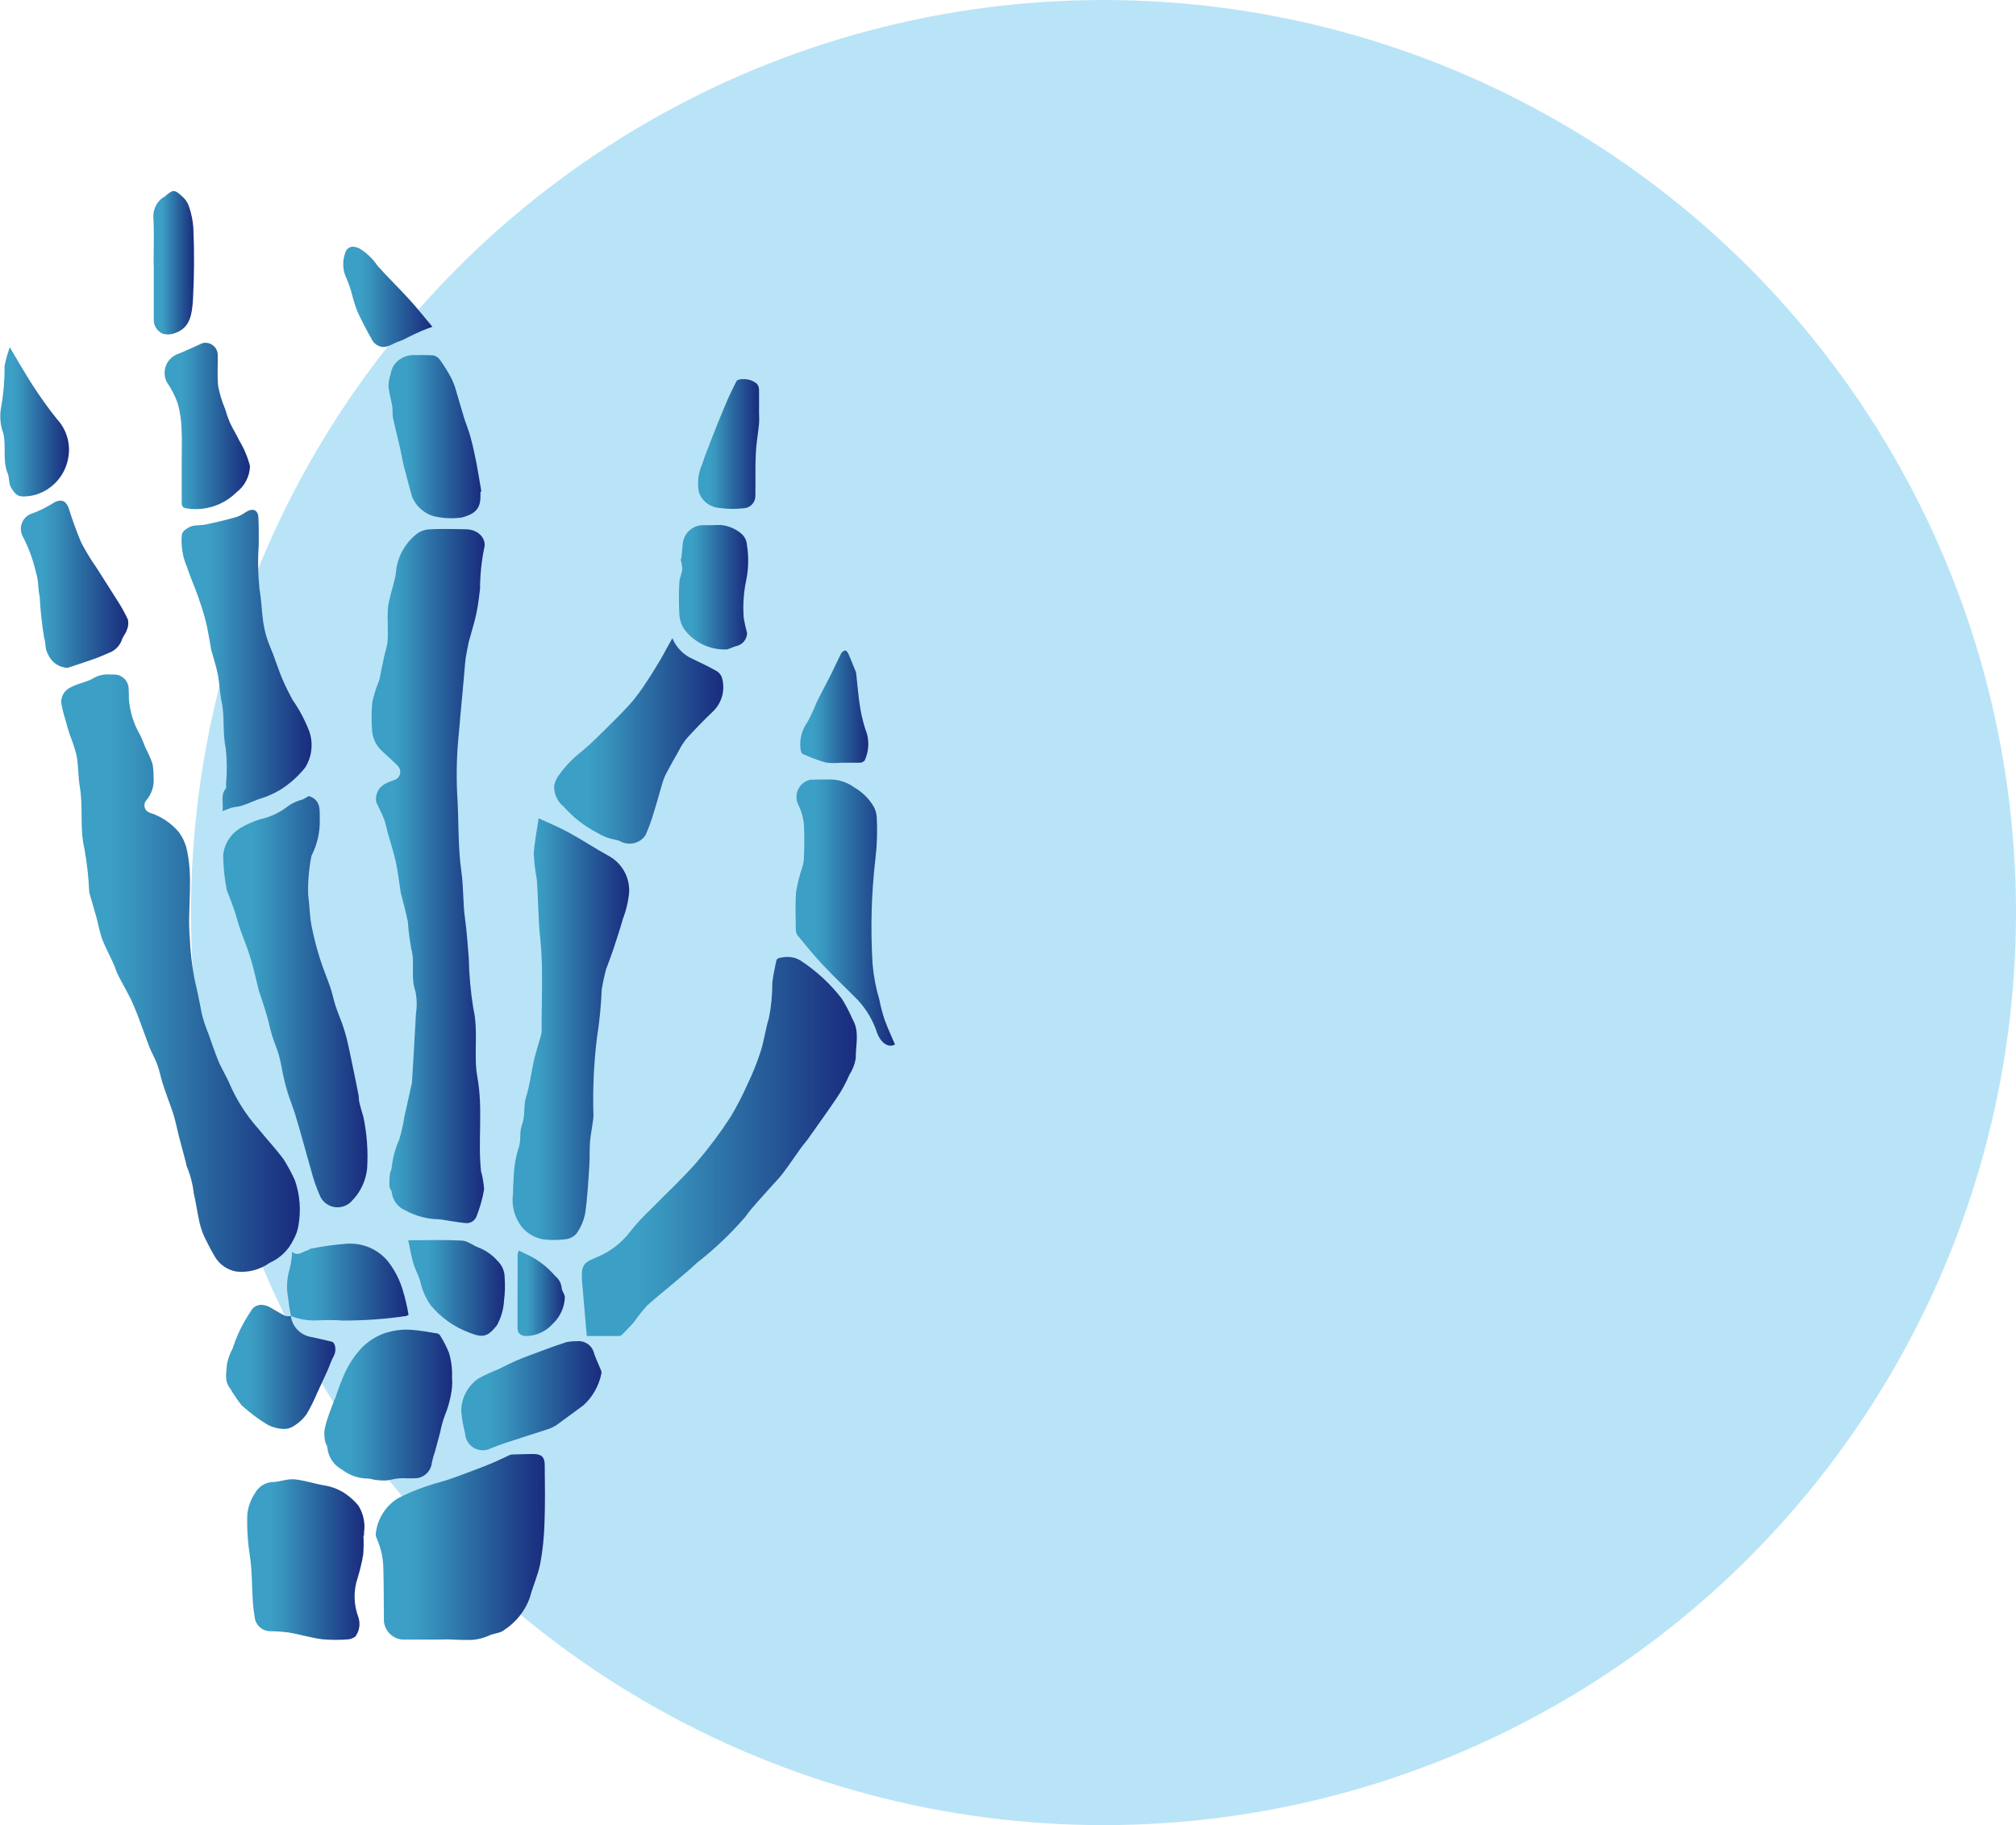 <svg xmlns="http://www.w3.org/2000/svg" xmlns:xlink="http://www.w3.org/1999/xlink" width="95" height="86" viewBox="0 0 95 86"><defs><style>.a{fill:none;}.b{fill:rgba(45,175,230,0.33);}.c{clip-path:url(#a);}.d{fill:url(#b);}.e{clip-path:url(#c);}.f{fill:url(#d);}.g{clip-path:url(#e);}.h{fill:url(#f);}.i{clip-path:url(#g);}.j{fill:url(#h);}.k{clip-path:url(#i);}.l{fill:url(#j);}.m{clip-path:url(#k);}.n{fill:url(#l);}.o{clip-path:url(#m);}.p{fill:url(#n);}.q{clip-path:url(#o);}.r{fill:url(#p);}.s{clip-path:url(#q);}.t{fill:url(#r);}.u{clip-path:url(#s);}.v{fill:url(#t);}.w{clip-path:url(#u);}.x{fill:url(#v);}.y{clip-path:url(#w);}.z{fill:url(#x);}.aa{clip-path:url(#y);}.ab{fill:url(#z);}.ac{clip-path:url(#aa);}.ad{fill:url(#ab);}.ae{clip-path:url(#ac);}.af{fill:url(#ad);}.ag{clip-path:url(#ae);}.ah{fill:url(#af);}.ai{clip-path:url(#ag);}.aj{fill:url(#ah);}.ak{clip-path:url(#ai);}.al{fill:url(#aj);}.am{clip-path:url(#ak);}.an{fill:url(#al);}.ao{clip-path:url(#am);}.ap{fill:url(#an);}.aq{clip-path:url(#ao);}.ar{fill:url(#ap);}.as{clip-path:url(#aq);}.at{fill:url(#ar);}.au{clip-path:url(#as);}.av{fill:url(#at);}.aw{clip-path:url(#au);}.ax{fill:url(#av);}.ay{clip-path:url(#aw);}.az{fill:url(#ax);}</style><clipPath id="a"><path class="a" d="M21.007-54.636a1.119,1.119,0,0,0-.621.233h0a2.592,2.592,0,0,0-.964,1.825h0a2.015,2.015,0,0,1-.057.3h0c-.1.422-.239.84-.307,1.267h0a6,6,0,0,0-.01.946h-.01a6.459,6.459,0,0,1-.007.734h0c-.027.235-.11.462-.161.695h0c-.077.356-.148.715-.22,1.072h0a.835.835,0,0,1-.026.087h0a5.445,5.445,0,0,0-.311.984h0a7.239,7.239,0,0,0-.01,1.344h0a1.434,1.434,0,0,0,.473.967h0c.254.239.516.469.76.719h0a.4.4,0,0,1-.15.627h0a3.074,3.074,0,0,0-.491.205h0a.811.811,0,0,0-.4.848h0c.125.271.268.535.374.814h0c.087.232.126.481.194.719h0c.119.43.264.854.357,1.288h0c.1.468.153.947.228,1.421h0c0,.02.009.039.013.059h0c.11.449.237.9.327,1.349h0a12.057,12.057,0,0,0,.157,1.258h0c.189.629-.04,1.325.194,1.988h0a2.9,2.9,0,0,1,.03,1.064h0c-.054,1.081-.124,2.16-.188,3.241h0a.91.91,0,0,1-.028.149h0c-.11.5-.223.99-.332,1.486h0a7.375,7.375,0,0,1-.24,1.067h0a4.25,4.25,0,0,0-.353,1.3h0c-.008.117-.078.229-.09.347h0a3.2,3.2,0,0,0-.015.575h0c.006.094.1.181.107.275h0a1.043,1.043,0,0,0,.639.84h0a3.38,3.38,0,0,0,1.562.42h0a1.9,1.9,0,0,1,.3.039h0c.314.047.627.105.943.137h0a.5.5,0,0,0,.553-.324h0a6.35,6.35,0,0,0,.353-1.261h0a4.086,4.086,0,0,0-.146-.864h0c-.152-1.464.1-2.936-.168-4.407h0c-.194-1.062.059-2.164-.192-3.25h0a17.073,17.073,0,0,1-.217-2.385h0c-.054-.624-.09-1.249-.178-1.868h0c-.1-.726-.063-1.457-.169-2.192h0c-.172-1.212-.117-2.459-.2-3.692h0a19.2,19.2,0,0,1,.089-2.927h0c.087-1.066.2-2.131.285-3.2h0c.025-.327.107-.65.164-.973h0c.009-.051.026-.1.039-.148h0c.111-.408.239-.813.328-1.226h0c.08-.38.128-.77.174-1.157h0a9.78,9.78,0,0,1,.186-1.882h0c.157-.5-.284-.92-.826-.933h0c-.323-.008-.648-.015-.971-.015h0c-.258,0-.514,0-.771.017" transform="translate(-18.279 54.653)"/></clipPath><linearGradient id="b" x1="0.415" y1="0.712" x2="0.541" y2="0.712" gradientUnits="objectBoundingBox"><stop offset="0" stop-color="#3c9fc5"/><stop offset="0.1" stop-color="#3c9fc5"/><stop offset="0.2" stop-color="#3c9fc5"/><stop offset="0.3" stop-color="#3894bd"/><stop offset="0.4" stop-color="#3384b3"/><stop offset="0.5" stop-color="#2e75a9"/><stop offset="0.6" stop-color="#29669f"/><stop offset="0.7" stop-color="#255796"/><stop offset="0.8" stop-color="#21488e"/><stop offset="0.9" stop-color="#1d3985"/><stop offset="1" stop-color="#1a2b7e"/></linearGradient><clipPath id="c"><path class="a" d="M5.474-47.492c-.057,0-.114,0-.171,0h0a1.286,1.286,0,0,0-.751.16h0c-.317.2-.732.243-1.063.429h0a.757.757,0,0,0-.478.719h0a5.293,5.293,0,0,0,.181.764h0c.069.258.143.514.224.767h0a7.753,7.753,0,0,1,.318.963h0c.09.49.069.989.155,1.491h0c.166.964-.017,1.962.221,2.943h0a14.813,14.813,0,0,1,.22,2h0a.9.9,0,0,0,.037.148h0c.115.4.234.8.343,1.2h0a8.626,8.626,0,0,0,.224.866h0c.158.405.366.789.545,1.185h0c.08.176.129.366.217.537h0c.229.455.5.891.7,1.356h0c.234.53.417,1.083.622,1.625h0c.062.165.118.332.188.492h0c.109.251.245.491.338.748h0c.095.261.146.537.225.8h0c.069.23.152.455.231.682H8c.1.3.224.592.314.895h0c.094.321.157.65.24.974h0c.112.437.231.873.347,1.308h0c.008.03,0,.066.013.09h0a4.686,4.686,0,0,1,.346,1.321h0c.095.383.145.778.229,1.165h0a3.884,3.884,0,0,0,.214.745h0a11.752,11.752,0,0,0,.542,1.046h0a1.459,1.459,0,0,0,1.027.713h0a2.264,2.264,0,0,0,1.558-.409h0A2.257,2.257,0,0,0,13.96-20.87h0a2.009,2.009,0,0,0,.231-.663h0a4.223,4.223,0,0,0-.171-2.137h0a8.346,8.346,0,0,0-.523-.971h0c-.376-.507-.811-.97-1.209-1.462h0a7.918,7.918,0,0,1-1.341-2.1h0c-.057-.15-.142-.289-.212-.435h0c-.114-.228-.243-.451-.336-.688h0c-.164-.416-.308-.838-.457-1.259h0a5.989,5.989,0,0,1-.3-.9h0c-.106-.571-.226-1.137-.357-1.7h0a13.531,13.531,0,0,1-.214-1.893h0c-.125-1.428.194-2.871-.171-4.294h0a2.285,2.285,0,0,0-.343-.691h0a2.986,2.986,0,0,0-1.38-.921h0a.36.36,0,0,1-.167-.568h0a1.449,1.449,0,0,0,.353-1.109h0a2.958,2.958,0,0,0-.052-.635h0a6.363,6.363,0,0,0-.331-.752h0c-.086-.2-.153-.407-.252-.6h0A3.923,3.923,0,0,1,6.2-46.359h0c0-.152,0-.306-.01-.458h0a.683.683,0,0,0-.7-.675H5.474" transform="translate(-3.007 47.492)"/></clipPath><linearGradient id="d" x1="0.068" y1="0.746" x2="0.335" y2="0.746" xlink:href="#b"/><clipPath id="e"><path class="a" d="M37.911-33.551a.183.183,0,0,0-.122.109h0c-.072.348-.15.695-.192,1.046h0a8.485,8.485,0,0,1-.161,1.68h0c-.166.528-.227,1.092-.411,1.634h0a11.946,11.946,0,0,1-.585,1.452h0a13.973,13.973,0,0,1-.818,1.579h0a20.061,20.061,0,0,1-1.581,2.114h0c-.667.764-1.416,1.456-2.126,2.182h0a10.13,10.13,0,0,0-.985,1.057h0a3.772,3.772,0,0,1-1.577,1.235h0c-.467.209-.766.25-.728.966h0c0,.04,0,.081,0,.122h0c.075.86.149,1.721.23,2.636h0c.522,0,1.029,0,1.536,0h0a.21.21,0,0,0,.126-.066h0c.192-.2.387-.385.562-.593h0a7.45,7.45,0,0,1,.633-.79h0c.769-.684,1.593-1.308,2.345-2.011h0a15.605,15.605,0,0,0,2.269-2.16h0c.351-.491.785-.924,1.183-1.382h0c.2-.226.412-.437.592-.675h0c.307-.407.591-.832.888-1.245h0c.08-.112.178-.212.26-.324h0q.353-.49.7-.988h0c.286-.412.582-.818.851-1.242h0a6.894,6.894,0,0,0,.428-.832h0a2.014,2.014,0,0,0,.3-.77h0c-.011-.62.2-1.263-.156-1.861h0a7.09,7.09,0,0,0-.5-.955h0a7.933,7.933,0,0,0-1.948-1.8h0a1.147,1.147,0,0,0-.606-.169h0a1.806,1.806,0,0,0-.411.054" transform="translate(-28.623 33.605)"/></clipPath><linearGradient id="f" x1="0.65" y1="0.79" x2="0.957" y2="0.79" xlink:href="#b"/><clipPath id="g"><path class="a" d="M26.216-38.694a8.3,8.3,0,0,0,.136,1.125h0c.078.926.062,1.854.163,2.785h0c.154,1.444.059,2.914.068,4.371h0a.863.863,0,0,1-.037.241h0c-.111.4-.246.8-.335,1.2h0c-.123.559-.184,1.128-.36,1.681h0c-.134.417-.026.886-.2,1.332h0c-.131.348-.01.743-.174,1.137h0a5.429,5.429,0,0,0-.217,1.465h0c-.023.2-.02.408-.024.611h0a2.082,2.082,0,0,0,.385,1.548h0a1.7,1.7,0,0,0,1.014.616h0a4.132,4.132,0,0,0,1.037,0h0a.814.814,0,0,0,.542-.253h0a2.473,2.473,0,0,0,.418-.957h0c.112-.753.15-1.517.2-2.278h0c.027-.376,0-.756.033-1.131h0c.034-.392.129-.779.161-1.171h0a24.032,24.032,0,0,1,.165-3.716h0a19.734,19.734,0,0,0,.224-2.259h0a9.391,9.391,0,0,1,.213-.987h0a.463.463,0,0,1,.024-.056h0c.107-.292.22-.581.317-.877h0c.155-.472.311-.944.446-1.421h0a4.612,4.612,0,0,0,.294-1.275h0a1.861,1.861,0,0,0-.992-1.7h0c-.632-.348-1.235-.748-1.868-1.094h0c-.455-.248-.94-.444-1.408-.663h0c-.079.556-.2,1.134-.232,1.718" transform="translate(-25.235 40.412)"/></clipPath><linearGradient id="h" x1="0.573" y1="0.724" x2="0.703" y2="0.724" xlink:href="#b"/><clipPath id="i"><path class="a" d="M14.727-41.355a2.2,2.2,0,0,0-.65.283h0a3.28,3.28,0,0,1-1.36.654h0a4.069,4.069,0,0,0-.923.409h0a1.676,1.676,0,0,0-.815,1.272h0a8.579,8.579,0,0,0,.171,1.662h0a.3.3,0,0,0,.023.055h0c.114.3.235.6.339.909h0c.087.254.145.518.233.772h0c.171.493.376.976.526,1.476h0c.156.515.265,1.046.4,1.569h0c.008.03.024.057.033.084h0c.111.341.229.68.329,1.023h0c.094.322.156.654.254.975h0c.094.31.233.606.319.919h0c.094.345.145.7.224,1.049h0c.056.243.117.486.193.723h0c.105.331.237.656.341.988h0c.13.418.246.838.367,1.259h0c.129.454.247.911.383,1.364h0a7.668,7.668,0,0,0,.4,1.178h0a.906.906,0,0,0,1.5.324h0a2.562,2.562,0,0,0,.747-1.547h0a9.1,9.1,0,0,0-.175-2.438h0a.332.332,0,0,0-.018-.057h0c-.061-.216-.128-.431-.179-.65h0c-.025-.108-.011-.224-.033-.333h0c-.112-.567-.23-1.133-.348-1.7h0c-.068-.328-.135-.656-.216-.981h0c-.056-.221-.126-.44-.2-.655h0c-.1-.281-.221-.555-.313-.837h0c-.094-.289-.15-.589-.248-.877h0c-.161-.475-.362-.937-.509-1.417h0a14.068,14.068,0,0,1-.386-1.533h0c-.087-.468-.089-.95-.153-1.425h0a7.986,7.986,0,0,1,.148-1.8h0a.318.318,0,0,1,.03-.086h0a3.525,3.525,0,0,0,.369-1.621h0c-.014-.446.089-.956-.519-1.151h0a2.836,2.836,0,0,1-.271.155" transform="translate(-10.971 41.51)"/></clipPath><linearGradient id="j" x1="0.249" y1="0.701" x2="0.411" y2="0.701" xlink:href="#b"/><clipPath id="k"><path class="a" d="M24.949-9.13a.376.376,0,0,0-.148.024h0c-.238.106-.468.226-.708.328h0q-.46.2-.929.37h0c-.545.2-1.084.424-1.642.578h0a9.988,9.988,0,0,0-2,.768h0A2.23,2.23,0,0,0,18.5-5.511h0a.462.462,0,0,0,.013.3h0a3.635,3.635,0,0,1,.326,1.415h0c.027.846.016,1.694.029,2.541h0a.96.96,0,0,0,.848.846h0c.591.007,1.183,0,1.775,0h0a6.638,6.638,0,0,1,.756.007h0c.144.007.287.013.43.015h.115A2.361,2.361,0,0,0,23.828-.6h0c.219-.107.513-.1.689-.249h0A3.031,3.031,0,0,0,25.735-2.36h0c.144-.55.393-1.075.5-1.63h0a12.428,12.428,0,0,0,.2-1.924h0c.034-.906.019-1.813.01-2.721h0c0-.372-.153-.51-.519-.515H25.8c-.284,0-.566.013-.851.021" transform="translate(-18.483 9.151)"/></clipPath><linearGradient id="l" x1="0.42" y1="1" x2="0.609" y2="1" xlink:href="#b"/><clipPath id="m"><path class="a" d="M11.986-55.506a1.887,1.887,0,0,1-.473.254h0q-.723.2-1.46.353h0c-.29.06-.595-.015-.877.192h0c-.122.09-.2.139-.233.292h0a3.08,3.08,0,0,0,.241,1.51h0c.147.463.351.906.513,1.365h0c.136.387.266.779.367,1.177h0c.1.386.157.783.231,1.175h0c.011.06.011.123.028.181h0c.109.406.249.807.325,1.22h0c.077.409.077.824.17,1.242h0c.153.7.035,1.43.188,2.153h0a8.332,8.332,0,0,1,.021,1.709h0c0,.081.019.188-.023.239h0c-.258.318-.083.673-.148,1.05h0c.2-.074.326-.133.46-.169h0c.145-.038.3-.038.444-.087h0c.266-.089.528-.2.789-.306h0a4.27,4.27,0,0,0,1.061-.462h0a4.8,4.8,0,0,0,1.142-1.026h0a1.994,1.994,0,0,0,.2-1.7h0a7.018,7.018,0,0,0-.8-1.508h0c-.172-.322-.338-.65-.48-.987h0c-.152-.361-.272-.736-.41-1.1h0c-.1-.279-.234-.551-.32-.836h0a5.121,5.121,0,0,1-.179-.838h0c-.062-.484-.076-.969-.162-1.457h0a12.431,12.431,0,0,1-.035-2.106h0c0-.418.006-.836-.016-1.254h0c-.012-.239-.125-.365-.287-.365h0a.527.527,0,0,0-.274.094" transform="translate(-8.916 55.6)"/></clipPath><linearGradient id="n" x1="0.203" y1="0.428" x2="0.348" y2="0.428" xlink:href="#b"/><clipPath id="o"><path class="a" d="M13.388-7.783a1.017,1.017,0,0,0-.866.537h0a2.262,2.262,0,0,0-.356.963h0a10.1,10.1,0,0,0,.112,1.923h0c.156.969.066,1.975.234,2.957h0a.745.745,0,0,0,.679.653h0a7.544,7.544,0,0,1,.945.064h0c.519.089,1.029.248,1.551.316h0a7.321,7.321,0,0,0,1.221.006h0A.68.68,0,0,0,17.259-.5h0a1.006,1.006,0,0,0,.131-.932h0a2.74,2.74,0,0,1-.023-1.835h0a9.058,9.058,0,0,0,.26-1.1h0a6.182,6.182,0,0,0,.009-.884h.029V-5.4h0A1.873,1.873,0,0,0,17.4-6.666h0a2.864,2.864,0,0,0-.561-.526h0a2.441,2.441,0,0,0-1.014-.422h0c-.489-.079-.966-.247-1.456-.294h0a.834.834,0,0,0-.1,0h0c-.287,0-.584.113-.878.13" transform="translate(-12.16 7.913)"/></clipPath><linearGradient id="p" x1="0.276" y1="1" x2="0.407" y2="1" xlink:href="#b"/><clipPath id="q"><path class="a" d="M32.565-48.808c-.1.18-.192.365-.3.541h0c-.207.344-.415.69-.638,1.024h0a9.686,9.686,0,0,1-.679.937h0c-.338.39-.707.758-1.075,1.121h0c-.422.417-.84.839-1.291,1.221h0a5.345,5.345,0,0,0-1.135,1.184h0a1.185,1.185,0,0,0-.191.481h0a1.2,1.2,0,0,0,.456.961h0a5.387,5.387,0,0,0,1.561,1.22h0a2.53,2.53,0,0,0,.88.339h0a.641.641,0,0,1,.253.089h0a.913.913,0,0,0,1.153-.3h0a7.949,7.949,0,0,0,.392-1.068h0c.158-.5.289-1.012.445-1.514h0a2.67,2.67,0,0,1,.211-.458h0q.241-.454.5-.9h0a3.509,3.509,0,0,1,.387-.615h0c.407-.447.826-.885,1.267-1.3h0a1.586,1.586,0,0,0,.419-1.516h0a.559.559,0,0,0-.243-.357h0c-.376-.217-.77-.4-1.162-.588h0a1.827,1.827,0,0,1-.945-.974h0c-.1.18-.183.325-.263.471" transform="translate(-27.251 49.279)"/></clipPath><linearGradient id="r" x1="0.619" y1="0.45" x2="0.808" y2="0.45" xlink:href="#b"/><clipPath id="s"><path class="a" d="M18.9-15.137a2.839,2.839,0,0,0-1.147.686h0a4.32,4.32,0,0,0-.862,1.291h0a10.871,10.871,0,0,0-.424,1.126h0c-.014.037-.039.07-.053.107h0c-.1.272-.212.542-.3.819h0a3.289,3.289,0,0,0-.158.624h0a1.772,1.772,0,0,0,.04.5h0c.016.095.1.183.1.274h0a1.319,1.319,0,0,0,.7,1.043h0a2.018,2.018,0,0,0,1.23.416h0c.108,0,.215.05.324.06h0a2.844,2.844,0,0,0,.517.028h0c.206-.016.407-.087.613-.1h0c.137-.01.275-.007.412,0h0c.138,0,.275,0,.412-.006h0a.819.819,0,0,0,.718-.739h0a3.863,3.863,0,0,1,.145-.515h0q.125-.457.246-.913h0a4.929,4.929,0,0,1,.223-.8h0a4.873,4.873,0,0,0,.335-1.316h0a2.966,2.966,0,0,0,0-.489h0a3.445,3.445,0,0,0-.146-1.141h0a5.162,5.162,0,0,0-.421-.82h0a.221.221,0,0,0-.144-.091h0c-.408-.064-.817-.142-1.228-.17h0c-.072-.006-.144-.008-.215-.008h0a3.144,3.144,0,0,0-.92.14" transform="translate(-15.949 15.277)"/></clipPath><linearGradient id="t" x1="0.362" y1="0.89" x2="0.505" y2="0.89" xlink:href="#b"/><clipPath id="u"><path class="a" d="M40.7-42.331c-.3.006-.591,0-.886.016h0a.831.831,0,0,0-.588,1.091h0a2.9,2.9,0,0,1,.3.983h0a16.076,16.076,0,0,1,0,1.651h0a1.591,1.591,0,0,1-.064.358h0a7.7,7.7,0,0,0-.3,1.183h0c-.053.586-.02,1.181-.015,1.771h0a.488.488,0,0,0,.077.289h0c.384.467.764.939,1.178,1.379h0c.546.579,1.125,1.125,1.683,1.691h0a4.166,4.166,0,0,1,.893,1.537h0c.153.414.491.725.841.541h0c-.168-.4-.347-.772-.486-1.162h0a7.707,7.707,0,0,1-.256-.974h0a8.139,8.139,0,0,1-.314-1.672h0a28.013,28.013,0,0,1,.136-4.964h0a11.141,11.141,0,0,0,.059-1.953h0a1.166,1.166,0,0,0-.139-.48h0a2.5,2.5,0,0,0-.916-.909h0a1.955,1.955,0,0,0-1.166-.376H40.7" transform="translate(-39.14 42.332)"/></clipPath><linearGradient id="v" x1="0.889" y1="0.59" x2="1" y2="0.59" xlink:href="#b"/><clipPath id="w"><path class="a" d="M20.559-63.205c-.111,0-.222,0-.332,0h0a1.12,1.12,0,0,0-.851.466h0a1.055,1.055,0,0,0-.167.448h0a1.731,1.731,0,0,0-.1.562h0c.03.315.127.623.178.937h0c.028.18,0,.371.036.547h0c.1.476.224.946.333,1.421h0c.066.288.11.582.183.871h0c.118.473.248.943.378,1.414h0a1.573,1.573,0,0,0,1.114.948h0a3.549,3.549,0,0,0,1.244.037h0c.563-.152.866-.378.868-.964h0c0-.082,0-.163,0-.245h0c.015,0,.03-.006.043-.009h0c-.078-.454-.147-.909-.235-1.361h0c-.077-.391-.162-.782-.265-1.166h0c-.081-.307-.2-.6-.3-.9h0c-.143-.464-.27-.932-.414-1.4h0a3.079,3.079,0,0,0-.223-.56h0a8.412,8.412,0,0,0-.51-.815h0a.522.522,0,0,0-.316-.216h0c-.152-.012-.306-.015-.459-.015h-.216" transform="translate(-19.11 63.206)"/></clipPath><linearGradient id="x" x1="0.434" y1="0.226" x2="0.538" y2="0.226" xlink:href="#b"/><clipPath id="y"><path class="a" d="M2.52-55.914a5.207,5.207,0,0,1-.944.467h0A.758.758,0,0,0,1.094-54.4h0a7.141,7.141,0,0,1,.65,1.766h0c.12.35.082.742.17,1.121h0a16.39,16.39,0,0,0,.208,1.932h0c.085.243.024.511.181.772h0a1.036,1.036,0,0,0,.93.642h0c.261-.087.522-.171.781-.262h0a10.026,10.026,0,0,0,1.134-.432h0a1.022,1.022,0,0,0,.632-.609h0c.044-.163.179-.3.232-.462h0a.821.821,0,0,0,.061-.5h0a6.957,6.957,0,0,0-.529-.95h0c-.311-.5-.637-1-.953-1.5h0a10.753,10.753,0,0,1-.723-1.189h0a16.89,16.89,0,0,1-.578-1.589h0c-.089-.261-.22-.386-.4-.386h0a.724.724,0,0,0-.374.137" transform="translate(-1.006 56.051)"/></clipPath><linearGradient id="z" x1="0.023" y1="0.329" x2="0.144" y2="0.329" xlink:href="#b"/><clipPath id="aa"><path class="a" d="M27.668-14.663c-.325.1-.641.216-.958.332h0c-.456.169-.914.332-1.363.517h0c-.32.133-.626.3-.939.447h0a7.341,7.341,0,0,0-.921.43h0a1.884,1.884,0,0,0-.8,1.518h0a6.093,6.093,0,0,0,.182,1.053h0a.832.832,0,0,0,1.206.717h0c.469-.193.957-.343,1.438-.5h0c.424-.143.853-.267,1.275-.412h0a1.585,1.585,0,0,0,.406-.2h0c.421-.3.83-.617,1.25-.917h0a2.748,2.748,0,0,0,.846-1.491h0a.234.234,0,0,0-.012-.15h0c-.1-.258-.223-.51-.32-.77h0a.754.754,0,0,0-.832-.611h0a2.143,2.143,0,0,0-.454.039" transform="translate(-22.681 14.702)"/></clipPath><linearGradient id="ab" x1="0.515" y1="0.869" x2="0.672" y2="0.869" xlink:href="#b"/><clipPath id="ac"><path class="a" d="M12.316-16.236a7.564,7.564,0,0,0-.615,1.091h0a7.247,7.247,0,0,0-.275.72h0a2.6,2.6,0,0,0-.267.742h0c-.013.372-.137.77.146,1.123h0a7.278,7.278,0,0,0,.543.8h0a7.629,7.629,0,0,0,1.216.912h0a1.766,1.766,0,0,0,.775.208h0a.867.867,0,0,0,.514-.165h0a2.058,2.058,0,0,0,.56-.531h0a8.02,8.02,0,0,0,.49-.977h0q.244-.516.478-1.037h0c.11-.246.191-.507.32-.741h0c.123-.223.085-.617-.105-.663h0q-.49-.122-.984-.224h0a1.153,1.153,0,0,1-.94-.978h-.087a.431.431,0,0,1-.2-.026h0c-.225-.109-.439-.245-.657-.37h0a.93.93,0,0,0-.45-.138h0a.558.558,0,0,0-.466.251m1.856.284h.009l-.01-.01s0,.006,0,.009" transform="translate(-11.12 16.487)"/></clipPath><linearGradient id="ad" x1="0.253" y1="0.854" x2="0.375" y2="0.854" xlink:href="#b"/><clipPath id="ae"><path class="a" d="M9.807-63.757c-.392.17-.777.357-1.174.512h0A.951.951,0,0,0,8.2-61.958h0a4.481,4.481,0,0,1,.508.981h0a5.047,5.047,0,0,1,.186,1.212h0c.03.538.007,1.081.008,1.621h0c0,.6,0,1.2,0,1.8h0c0,.161-.008.318.239.339h0a2.726,2.726,0,0,0,2.349-.765h0A1.6,1.6,0,0,0,12.12-58h0a4.389,4.389,0,0,0-.5-1.192h0c-.136-.289-.311-.561-.445-.852h0a5.943,5.943,0,0,1-.231-.658h0a5.51,5.51,0,0,1-.321-1.042h0c-.057-.493-.01-1-.023-1.5h0a.578.578,0,0,0-.574-.566h0a.571.571,0,0,0-.224.047" transform="translate(-8.092 63.804)"/></clipPath><linearGradient id="af" x1="0.184" y1="0.219" x2="0.279" y2="0.219" xlink:href="#b"/><clipPath id="ag"><path class="a" d="M15.263-19.272c-.065.009-.12.076-.186.092h0c-.236.057-.444.3-.721.066h0a3.588,3.588,0,0,1-.121.838h0a2.8,2.8,0,0,0-.068,1.316h0a8.843,8.843,0,0,0,.138.876h0a3.117,3.117,0,0,0,1.3.2h0a9.1,9.1,0,0,1,1.131.008h0a19.869,19.869,0,0,0,3.009-.215h0c.018,0,.034-.018.1-.056h0a9.469,9.469,0,0,0-.268-1.148h0a4.113,4.113,0,0,0-.711-1.379h0a2.278,2.278,0,0,0-1.51-.812h0A2.848,2.848,0,0,0,17-19.5h0a13.8,13.8,0,0,0-1.739.233m-.957,3.194a.012.012,0,0,1,0-.006h0l-.008,0h0l.009.009" transform="translate(-14.122 19.505)"/></clipPath><linearGradient id="ah" x1="0.321" y1="0.78" x2="0.456" y2="0.78" xlink:href="#b"/><clipPath id="ai"><path class="a" d="M35.2-54.85a3.463,3.463,0,0,1-.457.011h0c-.082,0-.164,0-.246,0h0a.963.963,0,0,0-.92.883h0c-.019.241-.049.483-.073.724h0l-.034-.009h0a1.856,1.856,0,0,1,.083.475h0c-.017.211-.128.417-.137.627h0a13.445,13.445,0,0,0,0,1.5h0a1.42,1.42,0,0,0,.222.691h0a2.369,2.369,0,0,0,1.936.966h0c.171.01.347-.119.526-.16h0a.64.64,0,0,0,.507-.617h0a6.545,6.545,0,0,1-.158-.711h0a6.375,6.375,0,0,1,.132-1.849h0a4.626,4.626,0,0,0,.016-1.61h0a.747.747,0,0,0-.248-.5h0a1.743,1.743,0,0,0-1.016-.42h0a1.164,1.164,0,0,0-.128.007" transform="translate(-33.388 54.857)"/></clipPath><linearGradient id="aj" x1="0.758" y1="0.316" x2="0.836" y2="0.316" xlink:href="#b"/><clipPath id="ak"><path class="a" d="M20.081-19.669c.084.393.14.743.239,1.082h0c.084.289.239.558.324.847h0a3.115,3.115,0,0,0,.5,1.144h0a4.329,4.329,0,0,0,1.824,1.287h0c.642.257.862.185,1.288-.342h0a2.731,2.731,0,0,0,.34-1.184h0a5.253,5.253,0,0,0,.029-1.066h0a1.08,1.08,0,0,0-.343-.8h0a2.268,2.268,0,0,0-.873-.616h0c-.269-.094-.518-.32-.785-.333h0c-.367-.02-.735-.026-1.106-.026h0c-.471,0-.949.01-1.44.01" transform="translate(-20.081 19.679)"/></clipPath><linearGradient id="al" x1="0.456" y1="0.79" x2="0.564" y2="0.79" xlink:href="#b"/><clipPath id="am"><path class="a" d="M.215-62.712a10.589,10.589,0,0,1-.171,2h0a2.307,2.307,0,0,0,.11,1.174h0c.152.612-.049,1.276.211,1.9h0c.089.215.028.474.182.706h0c.141.212.25.374.535.373h0a2.055,2.055,0,0,0,1.108-.311h0A2.19,2.19,0,0,0,3.2-58.3h0a2.115,2.115,0,0,0-.512-1.9h0c-.407-.5-.783-1.038-1.137-1.581h0c-.382-.586-.725-1.2-1.089-1.806h0a5.626,5.626,0,0,0-.244.872" transform="translate(0 63.584)"/></clipPath><linearGradient id="an" x1="0" y1="0.211" x2="0.077" y2="0.211" xlink:href="#b"/><clipPath id="ao"><path class="a" d="M36.2-61.977a.162.162,0,0,0-.061.063h0c-.135.277-.275.552-.4.833h0c-.173.4-.338.8-.5,1.2h0c-.159.395-.313.792-.466,1.191h0c-.086.227-.173.454-.245.687h0a2.21,2.21,0,0,0-.159,1.287h0a1.1,1.1,0,0,0,.948.762h0a4.46,4.46,0,0,0,1.159.018h0a.577.577,0,0,0,.561-.571h0c.013-.663-.011-1.327.019-1.988h0c.02-.475.107-.947.154-1.422h0c.017-.181,0-.367,0-.551h0c0-.356.007-.714,0-1.07h0a.478.478,0,0,0-.1-.265h0a.973.973,0,0,0-.658-.219h0a.543.543,0,0,0-.25.048" transform="translate(-34.318 62.025)"/></clipPath><linearGradient id="ap" x1="0.779" y1="0.219" x2="0.848" y2="0.219" xlink:href="#b"/><clipPath id="aq"><path class="a" d="M8.5-71.275c-.115.006-.238.107-.472.3h0c-.015.011-.042.011-.057.023h0a1.094,1.094,0,0,0-.428.9h0c.045.753.012,1.509.012,2.265h.008c0,.866,0,1.733,0,2.6h0a.712.712,0,0,0,.42.637h0a.944.944,0,0,0,.658-.062h0c.658-.254.719-.927.764-1.451h0a34.37,34.37,0,0,0,.022-3.485h0a3.825,3.825,0,0,0-.19-.952h0a1.049,1.049,0,0,0-.266-.453h0c-.217-.205-.33-.308-.445-.314h0Z" transform="translate(-7.541 71.275)"/></clipPath><linearGradient id="ar" x1="0.171" y1="0.099" x2="0.217" y2="0.099" xlink:href="#b"/><clipPath id="as"><path class="a" d="M41.473-48.677a.317.317,0,0,0-.186.148h0c-.171.334-.322.677-.49,1.013h0c-.215.426-.445.845-.657,1.273h0a7.962,7.962,0,0,1-.438.946h0a1.77,1.77,0,0,0-.33,1.214h0c.01.1.033.246.093.273h0a7.188,7.188,0,0,0,1.091.413h0a2.95,2.95,0,0,0,.731.011h0c.306,0,.611.007.917,0h0a.348.348,0,0,0,.194-.1h0a1.868,1.868,0,0,0,.119-1.23h0A7.129,7.129,0,0,1,42.2-45.9h0c-.095-.559-.139-1.127-.2-1.69h0a.241.241,0,0,0-.011-.06h0c-.119-.3-.236-.593-.364-.884h0c-.025-.058-.1-.143-.141-.143h-.006" transform="translate(-39.364 48.678)"/></clipPath><linearGradient id="at" x1="0.894" y1="0.395" x2="0.97" y2="0.395" xlink:href="#b"/><clipPath id="au"><path class="a" d="M17.051-68.41a1.544,1.544,0,0,0-.082,1.206h0a6.518,6.518,0,0,1,.3.809h0a8.688,8.688,0,0,0,.269.881h0c.217.481.466.948.726,1.409h0a.654.654,0,0,0,.346.268h0c.348.107.618-.156.927-.245h0a2.6,2.6,0,0,0,.386-.179h0c.212-.1.422-.21.636-.3h0c.167-.074.339-.131.528-.2h0c-.4-.478-.728-.893-1.083-1.282h0c-.49-.539-1.016-1.046-1.5-1.589h0a2.762,2.762,0,0,0-.851-.818h0a.784.784,0,0,0-.311-.087h0a.384.384,0,0,0-.287.135" transform="translate(-16.885 68.545)"/></clipPath><linearGradient id="av" x1="0.383" y1="0.108" x2="0.483" y2="0.108" xlink:href="#b"/><clipPath id="aw"><path class="a" d="M25.463-18.981c0,1.162-.009,2.325-.006,3.487h0c0,.24.164.353.387.365h0A1.721,1.721,0,0,0,27.11-15.7h0a1.819,1.819,0,0,0,.577-1.245h0c.011-.149-.151-.309-.151-.465h0a.782.782,0,0,0-.294-.536h0a3.939,3.939,0,0,0-1.235-.978h0c-.154-.075-.309-.147-.493-.233h0a1.111,1.111,0,0,0-.051.179" transform="translate(-25.456 19.16)"/></clipPath><linearGradient id="ax" x1="0.578" y1="0.79" x2="0.631" y2="0.79" xlink:href="#b"/></defs><g transform="translate(-388 -2303)"><circle class="b" cx="43" cy="43" r="43" transform="translate(397 2303)"/><g transform="translate(388 2383.275)"><g class="c" transform="translate(17.511 -55.352)"><g transform="translate(-17.511 -15.924)"><path class="d" d="M-18.279-50.766H23.9v68.28H-18.279Z" transform="translate(18.279 50.766)"/></g></g><g class="e" transform="translate(2.88 -48.491)"><g transform="translate(-2.88 -22.784)"><path class="f" d="M-3.007-53.188H39.174v68.28H-3.007Z" transform="translate(3.007 53.188)"/></g></g><g class="g" transform="translate(27.42 -35.188)"><g transform="translate(-27.42 -36.088)"><path class="h" d="M-28.623-56.32H13.558V11.96H-28.623Z" transform="translate(28.623 56.32)"/></g></g><g class="i" transform="translate(24.175 -41.709)"><g transform="translate(-24.175 -29.567)"><path class="j" d="M-25.235-51.6H16.946v68.28H-25.235Z" transform="translate(25.235 51.601)"/></g></g><g class="k" transform="translate(10.51 -42.761)"><g transform="translate(-10.51 -28.515)"><path class="l" d="M-10.971-49.989H31.21v68.28H-10.971Z" transform="translate(10.971 49.989)"/></g></g><g class="m" transform="translate(17.707 -11.762)"><g transform="translate(-17.707 -59.514)"><path class="n" d="M-18.484-71.276H23.7V-3H-18.484Z" transform="translate(18.484 71.276)"/></g></g><g class="o" transform="translate(8.542 -56.259)"><g transform="translate(-8.542 -15.017)"><path class="p" d="M-8.917-30.506H33.265v68.28H-8.917Z" transform="translate(8.917 30.506)"/></g></g><g class="q" transform="translate(11.649 -10.576)"><g transform="translate(-11.649 -60.7)"><path class="r" d="M-12.16-71.268H30.021v68.28H-12.16Z" transform="translate(12.16 71.268)"/></g></g><g class="s" transform="translate(26.106 -50.203)"><g transform="translate(-26.106 -21.072)"><path class="t" d="M-27.251-32.1H14.93v68.28H-27.251Z" transform="translate(27.251 32.102)"/></g></g><g class="u" transform="translate(15.279 -17.63)"><g transform="translate(-15.279 -53.645)"><path class="v" d="M-15.95-63.429H26.232V4.851H-15.95Z" transform="translate(15.95 63.429)"/></g></g><g class="w" transform="translate(37.495 -43.548)"><g transform="translate(-37.495 -27.727)"><path class="x" d="M-39.14-42.039H3.041v68.28H-39.14Z" transform="translate(39.14 42.039)"/></g></g><g class="y" transform="translate(18.307 -63.545)"><g transform="translate(-18.307 -7.731)"><path class="z" d="M-19.111-16.111H23.07v68.28H-19.111Z" transform="translate(19.111 16.111)"/></g></g><g class="aa" transform="translate(0.964 -56.691)"><g transform="translate(-0.964 -14.585)"><path class="ab" d="M-1.006-23.45H41.175V44.83H-1.006Z" transform="translate(1.006 23.45)"/></g></g><g class="ac" transform="translate(21.728 -17.079)"><g transform="translate(-21.728 -54.196)"><path class="ad" d="M-22.681-61.935H19.5V6.346H-22.681Z" transform="translate(22.681 61.935)"/></g></g><g class="ae" transform="translate(10.653 -18.789)"><g transform="translate(-10.653 -52.486)"><path class="af" d="M-11.12-60.9H31.061V7.382H-11.12Z" transform="translate(11.12 60.898)"/></g></g><g class="ag" transform="translate(7.752 -64.118)"><g transform="translate(-7.752 -7.158)"><path class="ah" d="M-8.092-15.636H34.089v68.28H-8.092Z" transform="translate(8.092 15.636)"/></g></g><g class="ai" transform="translate(13.529 -21.681)"><g transform="translate(-13.529 -49.595)"><path class="aj" d="M-14.122-55.577H28.059V12.7H-14.122Z" transform="translate(14.122 55.577)"/></g></g><g class="ak" transform="translate(31.985 -55.547)"><g transform="translate(-31.985 -15.729)"><path class="al" d="M-33.388-22.547H8.793v68.28H-33.388Z" transform="translate(33.388 22.547)"/></g></g><g class="am" transform="translate(19.237 -21.847)"><g transform="translate(-19.237 -49.428)"><path class="an" d="M-20.081-56.306H22.1v68.28H-20.081Z" transform="translate(20.081 56.306)"/></g></g><g class="ao" transform="translate(0 -63.907)"><g transform="translate(0 -7.368)"><path class="ap" d="M0-15.022H42.181v68.28H0Z" transform="translate(0 15.022)"/></g></g><g class="aq" transform="translate(32.876 -62.414)"><g transform="translate(-32.876 -8.862)"><path class="ar" d="M-34.318-15.635H7.863v68.28H-34.318Z" transform="translate(34.318 15.635)"/></g></g><g class="as" transform="translate(7.224 -71.275)"><g transform="translate(-7.224 -0.001)"><path class="at" d="M-7.541-7.055H34.64v68.28H-7.541Z" transform="translate(7.541 7.055)"/></g></g><g class="au" transform="translate(37.71 -49.628)"><g transform="translate(-37.71 -21.648)"><path class="av" d="M-39.364-28.142H2.817v68.28H-39.364Z" transform="translate(39.364 28.142)"/></g></g><g class="aw" transform="translate(16.175 -68.66)"><g transform="translate(-16.175 -2.616)"><path class="ax" d="M-16.885-7.672H25.3v68.28H-16.885Z" transform="translate(16.885 7.672)"/></g></g><g class="ay" transform="translate(24.386 -21.35)"><g transform="translate(-24.386 -49.926)"><path class="az" d="M-25.456-56.326H16.725v68.28H-25.456Z" transform="translate(25.456 56.326)"/></g></g></g></g></svg>